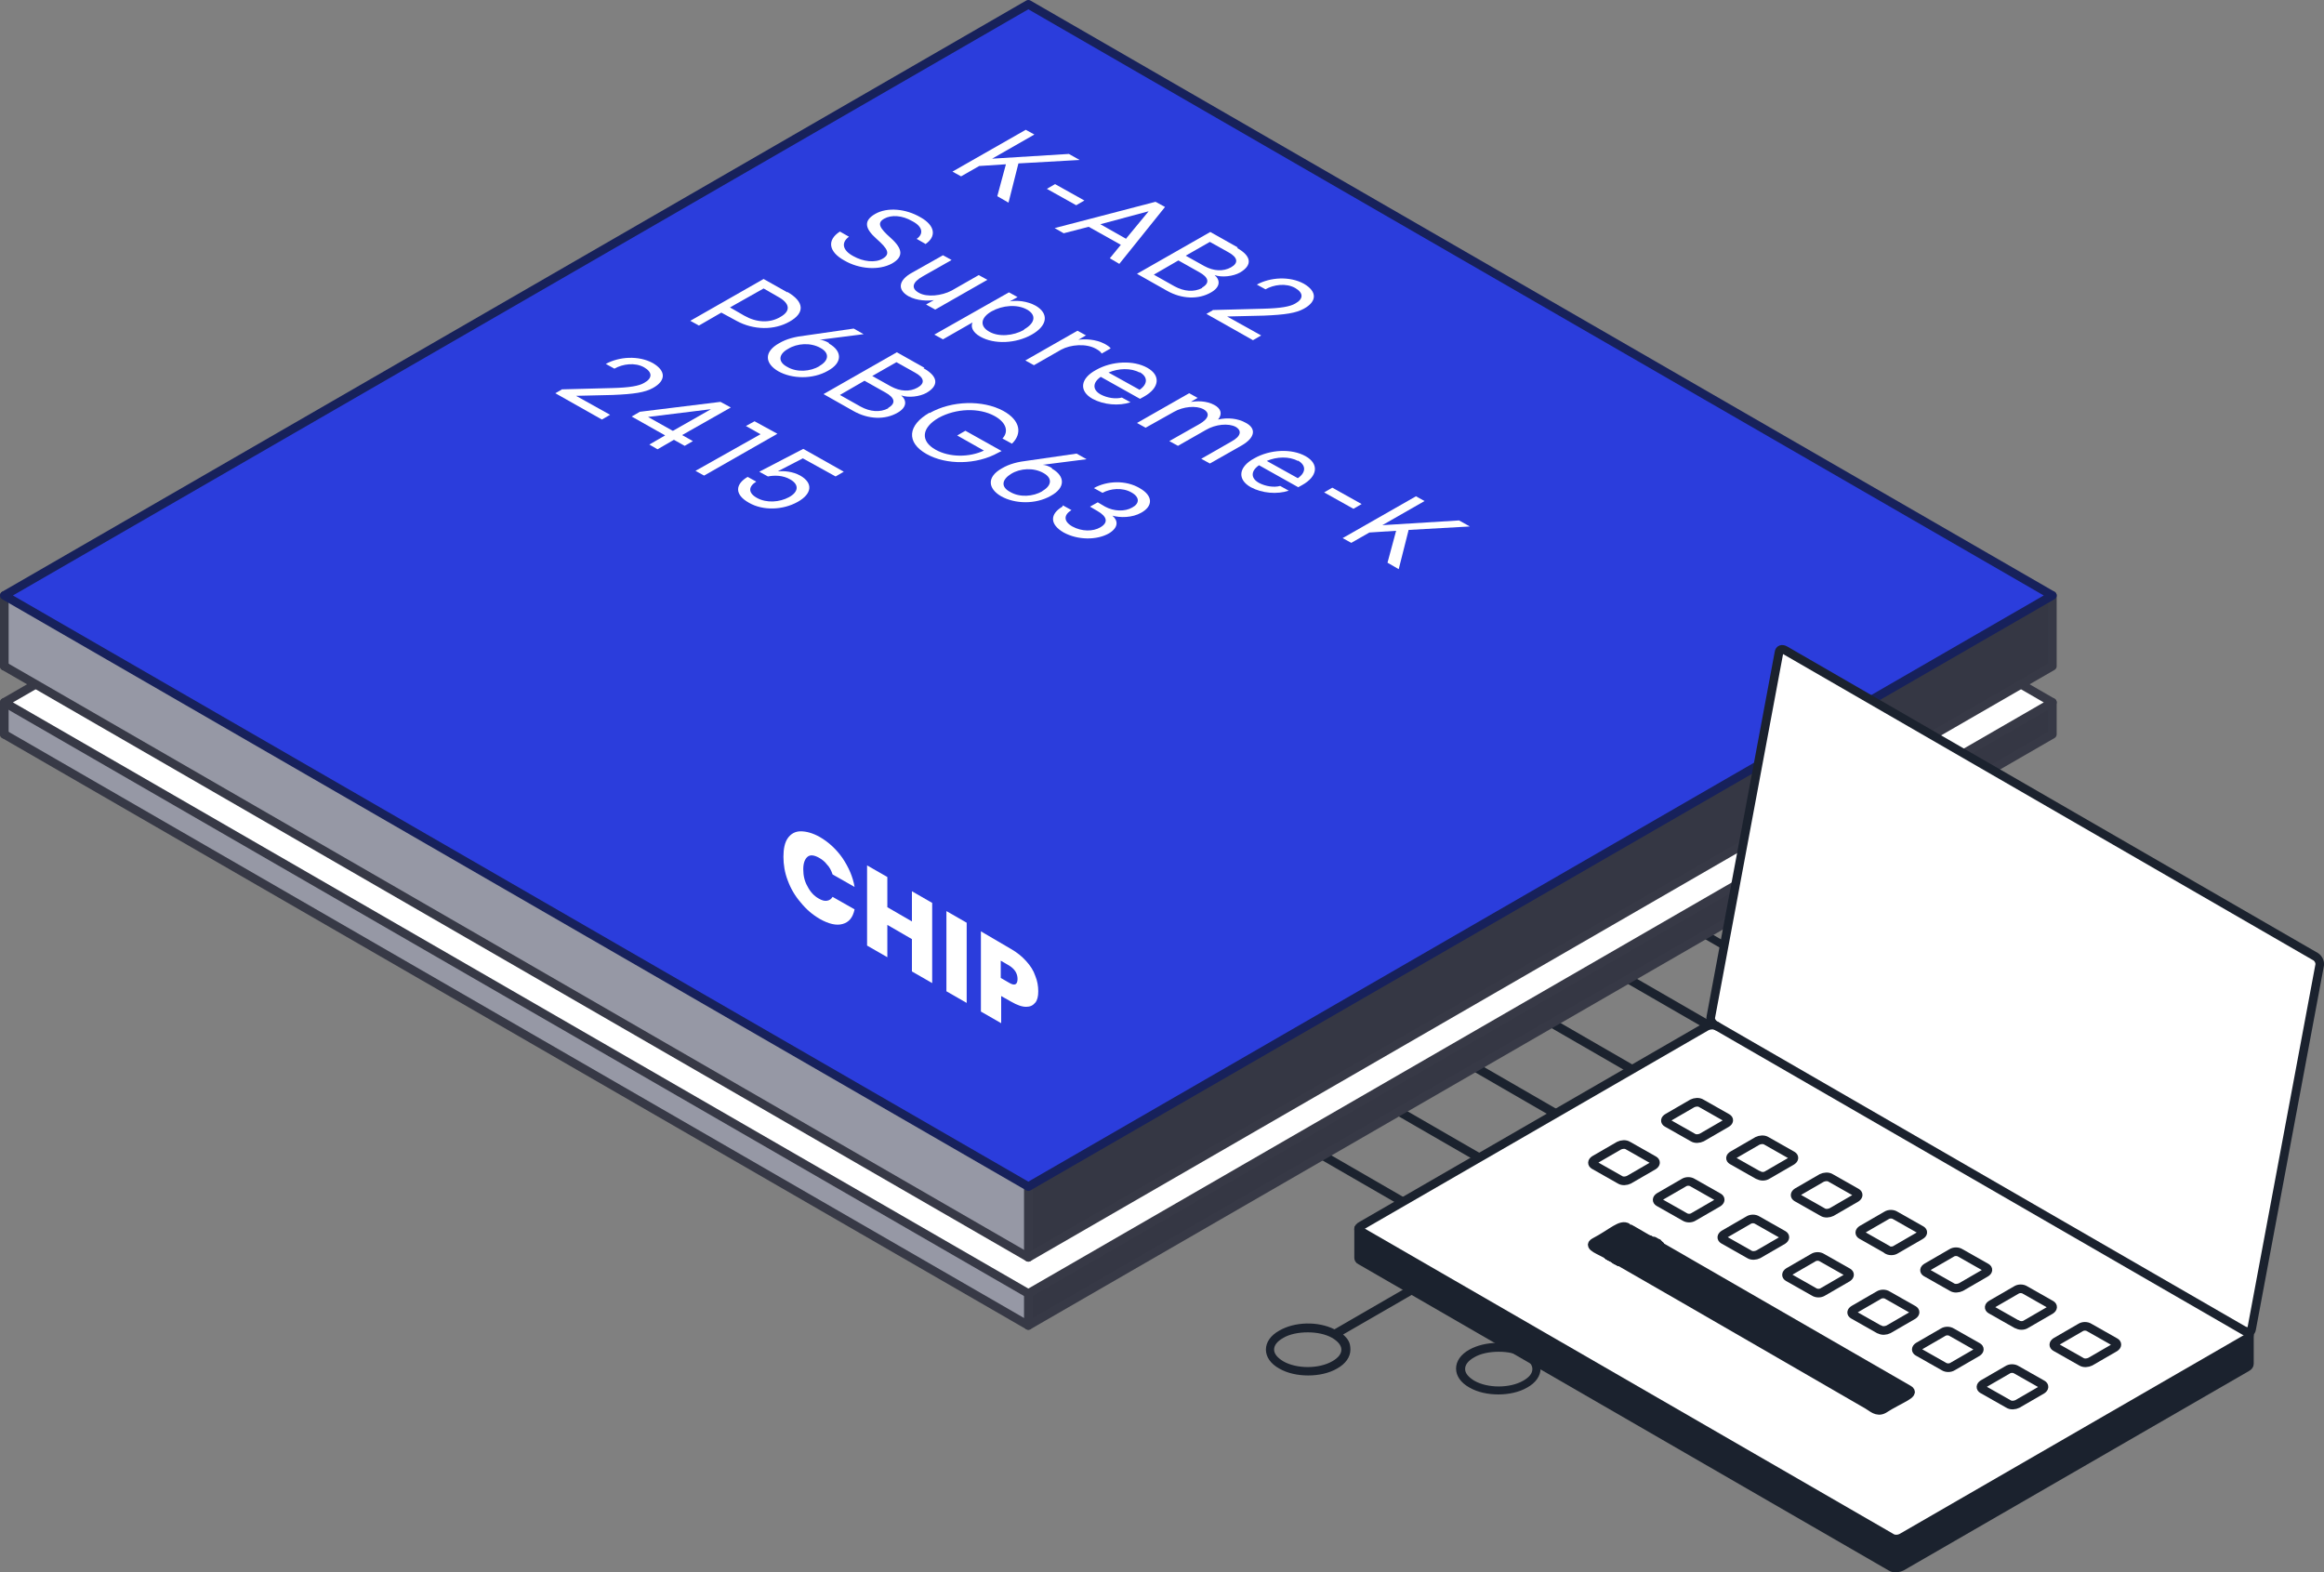 <?xml version="1.0" encoding="UTF-8"?>
<svg xmlns="http://www.w3.org/2000/svg" version="1.1" viewBox="0 0 539 364.6">
  <rect x="0" y="0" width="539" height="364.6" fill="#808080" stroke="none"/>
  <defs>
    <style>
      .cls-1 {
        fill: #1b222e;
      }

      .cls-1, .cls-2, .cls-3, .cls-4 {
        stroke-width: 0px;
      }

      .cls-2 {
        fill: #9698a5;
      }

      .cls-3 {
        fill: #353744;
      }

      .cls-5 {
        mix-blend-mode: overlay;
      }

      .cls-6 {
        fill: #2b3ddc;
        stroke: #17215b;
      }

      .cls-6, .cls-7, .cls-8, .cls-9 {
        stroke-linecap: round;
        stroke-linejoin: round;
        stroke-width: 2px;
      }

      .cls-7, .cls-8 {
        stroke: #373946;
      }

      .cls-7, .cls-4 {
        fill: #fff;
      }

      .cls-10 {
        isolation: isolate;
      }

      .cls-8, .cls-9 {
        fill: none;
      }

      .cls-9 {
        stroke: #1b222e;
      }
    </style>
  </defs>
  <g class="cls-10">
    <g id="Layer_1" data-name="Layer 1">
      <g>
        <path class="cls-1" d="M435,299.9l-180.5-104.2c-.5-.3-1.1-.1-1.4.4-.3.5-.1,1.1.4,1.4l179,103.4-27.4,15.8c-3.8-1.9-9.2-1.8-12.8.3-2,1.1-3.1,2.7-3.1,4.4s1.1,3.3,3.1,4.4c1.9,1.1,4.3,1.6,6.7,1.6s4.8-.5,6.7-1.6c2-1.1,3.1-2.7,3.1-4.4s-.6-2.5-1.7-3.5l28-16.2c.3-.2.5-.5.5-.9s-.2-.7-.5-.9ZM404.6,324c-3.1,1.8-8.3,1.8-11.4,0-1.3-.8-2.1-1.7-2.1-2.7s.7-1.9,2.1-2.7c1.5-.9,3.6-1.3,5.7-1.3s3.9.4,5.4,1.2c.1.2.3.2.5.3,1.2.7,1.8,1.6,1.8,2.6s-.7,1.9-2.1,2.7ZM388.2,293.4l-151.5-87.5c-.5-.3-1.1-.1-1.4.4-.3.5-.1,1.1.4,1.4l150,86.6-31.8,18.4c0,0-.1,0-.2.1-3.8-1.9-9.3-1.8-12.9.2-2,1.1-3.1,2.7-3.1,4.4s1.1,3.3,3.1,4.4c1.9,1.1,4.3,1.6,6.7,1.6s4.8-.5,6.7-1.6c2-1.1,3.1-2.7,3.1-4.4s-.6-2.5-1.7-3.5l32.6-18.8c.3-.2.5-.5.5-.9s-.2-.7-.5-.9ZM353.3,320.2c-3.1,1.8-8.3,1.8-11.4,0-1.3-.8-2.1-1.7-2.1-2.7s.7-1.9,2.1-2.7c1.5-.9,3.6-1.3,5.7-1.3s4.1.4,5.7,1.3c1.3.8,2.1,1.7,2.1,2.7s-.7,1.9-2.1,2.7ZM306.8,166.6l151.5,87.5c.2,0,.3.1.5.1s.3,0,.5-.1l33.3-19.2c0,0,.1,0,.2-.1,1.8.9,4,1.4,6.2,1.4s4.8-.5,6.7-1.6c2-1.1,3.1-2.7,3.1-4.4,0-1.7-1.1-3.3-3.1-4.4-3.7-2.2-9.6-2.2-13.4,0-2,1.1-3.1,2.7-3.1,4.4s.6,2.5,1.7,3.5l-32.1,18.6-151-87.2c-.5-.3-1.1-.1-1.4.4-.3.5-.1,1.1.4,1.4ZM493.3,227.4c3.1-1.8,8.3-1.8,11.4,0,1.3.8,2.1,1.7,2.1,2.7s-.7,1.9-2.1,2.7c-3.1,1.8-8.3,1.8-11.4,0-1.3-.8-2.1-1.7-2.1-2.7s.7-1.9,2.1-2.7ZM324.6,156.4l125.5,72.5c.2,0,.3.1.5.1s.3,0,.5-.1l34-19.6c1.8.9,3.9,1.4,6.1,1.4s4.8-.5,6.7-1.6c2-1.1,3.1-2.7,3.1-4.4s-1.1-3.3-3.1-4.4c-3.7-2.2-9.6-2.2-13.4,0-2,1.1-3.1,2.7-3.1,4.4s.6,2.5,1.7,3.5l-32.6,18.8-125-72.2c-.5-.3-1.1-.1-1.4.4-.3.5-.1,1.1.4,1.4ZM485.5,201.8c1.5-.9,3.6-1.3,5.7-1.3s4.1.4,5.7,1.3c1.3.8,2.1,1.7,2.1,2.7s-.7,1.9-2.1,2.7c-3.1,1.8-8.3,1.8-11.4,0-1.3-.8-2.1-1.7-2.1-2.7s.7-1.9,2.1-2.7ZM491.8,305.1c-3.6-2.1-9.1-2.1-12.8-.2,0,0,0,0-.1-.1l-206.6-119.3c-.5-.3-1.1-.1-1.4.4-.3.5-.1,1.1.4,1.4l205.9,118.9c-1.1,1-1.7,2.2-1.7,3.5s1.1,3.3,3.1,4.4c1.9,1.1,4.3,1.6,6.7,1.6s4.8-.5,6.7-1.6c2-1.1,3.1-2.7,3.1-4.4s-1.1-3.3-3.1-4.4ZM490.8,312.2c-3.1,1.8-8.3,1.8-11.4,0-1.3-.8-2.1-1.7-2.1-2.7s.7-1.9,2.1-2.7c1.5-.9,3.6-1.3,5.7-1.3s4.1.4,5.7,1.3c1.3.8,2.1,1.7,2.1,2.7s-.7,1.9-2.1,2.7ZM512.2,255.3c-3.7-2.2-9.6-2.2-13.4,0-2,1.1-3.1,2.7-3.1,4.4s.6,2.5,1.7,3.5l-27.5,15.9-180-103.9c-.5-.3-1.1-.1-1.4.4-.3.5-.1,1.1.4,1.4l180.5,104.2c.2,0,.3.1.5.1s.3,0,.5-.1l28.9-16.7c1.8.9,3.9,1.4,6.1,1.4s4.8-.5,6.7-1.6c2-1.1,3.1-2.7,3.1-4.4s-1.1-3.3-3.1-4.4ZM511.2,262.4c-3,1.7-8,1.8-11.1.1-.1-.1-.3-.2-.5-.3-1.2-.7-1.8-1.6-1.8-2.6s.7-1.9,2.1-2.7c1.5-.9,3.6-1.3,5.7-1.3s4.1.4,5.7,1.3c1.3.8,2.1,1.7,2.1,2.7s-.7,1.9-2.1,2.7ZM344.5,290.4c.3-.2.5-.5.5-.9s-.2-.7-.5-.9l-125.5-72.5c-.5-.3-1.1-.1-1.4.4-.3.5-.1,1.1.4,1.4l124,71.6-32.5,18.8c-3.8-1.9-9.2-1.8-12.8.3-2,1.1-3.1,2.7-3.1,4.4s1.1,3.3,3.1,4.4c1.9,1.1,4.3,1.6,6.7,1.6s4.8-.5,6.7-1.6c2-1.1,3.1-2.7,3.1-4.4s-.6-2.5-1.7-3.5l33.1-19.1ZM309,315.7c-3.1,1.8-8.3,1.8-11.4,0-1.3-.8-2.1-1.7-2.1-2.7s.7-1.9,2.1-2.7c1.5-.9,3.6-1.3,5.7-1.3s4.1.4,5.7,1.3c1.3.8,2.1,1.7,2.1,2.7s-.7,1.9-2.1,2.7Z"/>
        <g>
          <polygon class="cls-3" points="476 162.9 476 170.3 238.5 307.4 238.5 300 476 162.9"/>
          <polygon class="cls-2" points="238.5 300 238.5 307.4 1 170.3 1 162.9 238.5 300"/>
          <polyline class="cls-8" points="1 170.3 238.5 307.4 476 170.3 476 162.9"/>
          <line class="cls-8" x1="238.5" y1="300" x2="238.5" y2="307.4"/>
          <line class="cls-8" x1="1" y1="162.9" x2="1" y2="170.3"/>
          <polygon class="cls-7" points="1 162.9 238.5 25.8 476 162.9 238.5 300 1 162.9"/>
        </g>
        <g>
          <polygon class="cls-3" points="476 138.1 476 154.5 238.5 291.6 238.5 275.3 476 138.1"/>
          <polygon class="cls-2" points="238.5 275.3 238.5 291.6 1 154.5 1 138.1 238.5 275.3"/>
          <polyline class="cls-8" points="1 154.5 238.5 291.6 476 154.5 476 138.1"/>
          <line class="cls-8" x1="238.5" y1="275.2" x2="238.5" y2="291.6"/>
          <line class="cls-8" x1="1" y1="138.1" x2="1" y2="154.5"/>
          <polygon class="cls-6" points="1 138.1 238.5 1 476 138.1 238.5 275.2 1 138.1"/>
        </g>
        <g>
          <path class="cls-4" d="M182.7,194.4c.7-1,1.7-1.6,3-1.6,1.3,0,2.8.4,4.4,1.3,2.1,1.2,3.9,2.9,5.3,4.9,1.4,2.1,2.4,4.3,2.8,6.7l-5.1-2.9c-.3-.9-.7-1.7-1.3-2.3-.5-.7-1.2-1.2-1.9-1.6-1.1-.6-2-.7-2.6-.2-.6.5-1,1.4-1,2.9s.3,2.8,1,4c.6,1.2,1.5,2.2,2.6,2.8.7.4,1.3.6,1.9.5s1-.4,1.3-.9l5.1,2.9c-.4,1.9-1.3,3-2.8,3.4-1.4.4-3.2,0-5.3-1.2-1.7-1-3.1-2.2-4.4-3.8-1.3-1.5-2.3-3.2-3-5.1-.7-1.8-1-3.7-1-5.5s.3-3.3,1-4.3Z"/>
          <path class="cls-4" d="M216.2,209.4v18.6l-4.7-2.7v-7.5l-5.7-3.3v7.5l-4.7-2.7v-18.6l4.7,2.7v7l5.7,3.3v-7l4.7,2.7Z"/>
          <path class="cls-4" d="M224.2,214v18.6l-4.7-2.7v-18.6l4.7,2.7Z"/>
          <path class="cls-4" d="M240.1,232.5c-.5.7-1.2,1-2.1,1-1,0-2.1-.4-3.5-1.2l-2.3-1.3v6.3l-4.7-2.7v-18.6l7,4.1c1.4.8,2.5,1.7,3.5,2.8,1,1.1,1.7,2.2,2.1,3.4.5,1.2.7,2.4.7,3.6s-.2,2-.7,2.7ZM236,227.1c0-1.4-.7-2.4-2-3.2l-1.9-1.1v4l1.9,1.1c1.3.8,2,.5,2-.9Z"/>
        </g>
        <g>
          <g>
            <path class="cls-4" d="M537.1,221.9c.6.4,1,1.2.9,1.9l-15.8,84.5c-.1.6-.6.9-1.2.6,0,0-.1,0-.2,0l-123.1-71.1c-.6-.4-1.1-1.2-.9-1.9l15.8-84.5c.1-.7.7-.9,1.4-.5l123.1,71.1Z"/>
            <path class="cls-1" d="M521.7,309.6v6.6c0,.3-.2.6-.6.8l-80,46.2c-.7.4-1.8.5-2.5.1l-123.1-71.1c-.3-.2-.4-.4-.4-.6v-6.6c0,.2.1.5.4.6l123.1,71.1c.6.4,1.7.3,2.5,0l80-46.2c.4-.2.6-.5.6-.8Z"/>
            <path class="cls-4" d="M373,291.1s0,0,.1,0c0,0,0,0,0,0s0,0,0,0h0c0,0,.2,0,.2.1,0,0,.1,0,.2.1.1,0,.2.1.4.2t0,0h0c0,0,.1,0,.2.1h.2c0,.2.2.2.2.3h0s0,0,0,0h0c0,0,.1.1.2.2h.2c0,.1,0,.2.1.2h0s.1.1.1.1c0,0,0,0,0,0,0,0,0,0,0,0h0s0,0,0,0c0,0,0,0,0,0h0s0,0,0,0c11.9,6.8,57.7,33.3,57.8,33.4.7.3,1.9,1.7,3.5.8,3.7-2.4,7.5-3.5,5.8-4.5l-57.9-33.4s0,0,0,0c0,0,0,0-.1,0h-.2c0,0-.1-.2-.1-.2h0s0,0,0,0c0,0-.1,0-.2-.1h0s0,0,0,0c0,0-.2,0-.2-.1,0,0-.3-.2-.4-.2,0,0,0,0,0,0h0c0,0,0,0-.1-.1,0,0,0,0,0,0,0,0-.1,0-.2,0,0,0,0,0-.1,0-.4-.2-.6-.3-.5-.3,0,0-.1,0-.2,0h0c-1.7-1-4.8-2.8-4.9-2.8-1.6-1-3.5,1.2-7.7,3.4-1.8,1,1.5,1.9,3.3,3.1,0,0,0,0-.1,0ZM521.3,309c.3.2.4.4.4.6s-.2.6-.6.8l-80,46.2c-.7.4-1.8.5-2.5,0l-123.1-71.1c-.3-.2-.4-.4-.4-.6s.2-.6.6-.8l80-46.2c.7-.4,1.8-.5,2.5-.1l122.7,70.8c0,0,.1,0,.2,0l.3.2ZM490.5,312.5c.6-.4.7-.9.1-1.2l-6-3.4c-.5-.3-1.5-.3-2.1,0l-5.7,3.3c-.6.3-.7.9-.1,1.2l6,3.4c.5.3,1.5.3,2.1,0l5.7-3.3ZM475.5,303.8c.6-.4.7-.9.1-1.2l-6-3.4c-.5-.3-1.5-.3-2.1,0l-5.7,3.3c-.6.4-.7.9-.2,1.2l6,3.4c.5.3,1.5.3,2.1,0l5.7-3.3ZM473.5,322.2c.6-.4.7-.9.1-1.2l-6-3.4c-.5-.3-1.4-.3-2.1,0l-5.7,3.3c-.6.4-.7.9-.1,1.2l6,3.4c.5.3,1.5.3,2.1,0l5.7-3.3ZM460.4,295.1c.6-.4.7-.9.2-1.2l-6-3.4c-.5-.3-1.5-.3-2.1,0l-5.7,3.3c-.6.3-.7.9-.2,1.2l6,3.4c.5.3,1.5.3,2.1,0l5.7-3.3ZM458.5,313.6c.6-.4.7-.9.1-1.2l-6-3.4c-.5-.3-1.5-.3-2.1,0l-5.7,3.3c-.6.3-.7.9-.1,1.2l6,3.4c.5.3,1.4.3,2.1,0l5.7-3.3ZM445.4,286.4c.6-.4.7-.9.2-1.2l-6-3.4c-.5-.3-1.4-.3-2.1,0l-5.7,3.3c-.6.4-.7.9-.1,1.2l6,3.4c.5.3,1.5.3,2.1,0l5.7-3.3ZM443.5,304.9c.6-.4.7-.9.1-1.2l-6-3.4c-.5-.3-1.5-.3-2.1,0l-5.7,3.3c-.6.4-.7.9-.2,1.2l6,3.4c.5.3,1.4.3,2.1,0l5.7-3.3ZM430.4,277.8c.6-.4.7-.9.1-1.2l-6-3.4c-.5-.3-1.5-.3-2.1,0l-5.7,3.3c-.6.3-.7.9-.1,1.2l6,3.4c.5.3,1.5.3,2.1,0l5.7-3.3ZM428.5,296.2c.6-.4.7-.9.1-1.2l-6-3.4c-.5-.3-1.5-.3-2.1,0l-5.7,3.3c-.6.3-.7.9-.1,1.2l6,3.4c.5.3,1.5.3,2.1,0l5.7-3.3ZM415.4,269.1c.6-.4.7-.9.1-1.2l-6-3.4c-.5-.3-1.5-.3-2.1,0l-5.7,3.3c-.6.4-.7.9-.2,1.2l6,3.4c.5.3,1.5.3,2.1,0l5.7-3.3ZM413.5,287.6c.6-.4.7-.9.1-1.2l-6-3.4c-.5-.3-1.4-.3-2.1,0l-5.7,3.3c-.6.3-.7.9-.1,1.2l6,3.4c.5.3,1.5.3,2.1,0l5.7-3.3ZM400.4,260.4c.6-.4.7-.9.2-1.2l-6-3.4c-.5-.3-1.5-.3-2.1,0l-5.7,3.3c-.6.3-.7.9-.2,1.2l6,3.4c.5.3,1.5.3,2.1,0l5.7-3.3ZM398.4,278.9c.6-.4.7-.9.1-1.2l-6-3.4c-.5-.3-1.4-.3-2.1,0l-5.7,3.3c-.6.3-.7.9-.1,1.2l6,3.4c.5.3,1.5.3,2.1,0l5.7-3.3ZM383.4,270.2c.6-.3.7-.9.1-1.2l-6-3.4c-.5-.3-1.5-.3-2.1,0l-5.7,3.3c-.6.3-.7.9-.1,1.2l6,3.4c.5.3,1.4.3,2.1,0l5.7-3.3Z"/>
            <path class="cls-4" d="M490.6,311.3c.5.3.5.8-.1,1.2l-5.7,3.3c-.6.3-1.5.4-2.1,0l-6-3.4c-.5-.3-.5-.8.1-1.2l5.7-3.3c.6-.4,1.5-.4,2.1,0l6,3.4Z"/>
            <path class="cls-4" d="M475.6,302.6c.5.3.5.8-.1,1.2l-5.7,3.3c-.6.4-1.5.4-2.1,0l-6-3.4c-.5-.3-.5-.8.2-1.2l5.7-3.3c.6-.4,1.5-.4,2.1,0l6,3.4Z"/>
            <path class="cls-4" d="M473.7,321c.5.3.5.8-.1,1.2l-5.7,3.3c-.6.3-1.5.4-2.1,0l-6-3.4c-.5-.3-.5-.8.1-1.2l5.7-3.3c.6-.4,1.5-.4,2.1,0l6,3.4Z"/>
            <path class="cls-4" d="M460.6,293.9c.5.3.5.8-.2,1.2l-5.7,3.3c-.6.3-1.5.4-2.1,0l-6-3.4c-.5-.3-.5-.8.2-1.2l5.7-3.3c.6-.4,1.5-.4,2.1,0l6,3.4Z"/>
            <path class="cls-4" d="M458.7,312.4c.5.3.5.8-.1,1.2l-5.7,3.3c-.6.4-1.5.4-2.1,0l-6-3.4c-.5-.3-.5-.8.1-1.2l5.7-3.3c.6-.4,1.5-.4,2.1,0l6,3.4Z"/>
            <path class="cls-4" d="M445.6,285.2c.5.3.5.8-.2,1.2l-5.7,3.3c-.6.4-1.5.4-2.1,0l-6-3.4c-.5-.3-.5-.8.1-1.2l5.7-3.3c.6-.4,1.5-.4,2.1,0l6,3.4Z"/>
            <path class="cls-4" d="M443.6,303.7c.5.3.5.8-.1,1.2l-5.7,3.3c-.6.3-1.5.4-2.1,0l-6-3.4c-.5-.3-.5-.8.2-1.2l5.7-3.3c.6-.4,1.5-.4,2.1,0l6,3.4Z"/>
            <path class="cls-1" d="M442.8,322.4c1.6.9-2.1,2-5.8,4.5-1.6.9-2.8-.5-3.5-.8-.1,0-46-26.5-57.8-33.4,0,0,0,0,0,0h0s0,0,0,0c0,0,0,0,0,0s0,0,0,0c0,0-.1,0-.2-.1h0c-.1,0-.2-.1-.3-.2,0,0-.1,0-.2-.1h0s0,0,0,0h0c-.2-.1-.3-.2-.4-.3,0,0-.1,0-.2,0h0s0,0,0,0c-.1,0-.3-.2-.4-.2h-.2c0-.1-.2-.2-.2-.2h0s0,0,0,0,0,0,0,0c-1.8-1.3-5.1-2.1-3.3-3.1,4.2-2.1,6.1-4.3,7.7-3.4,0,0,3.1,1.8,4.9,2.8h0s0,0,.1,0c0,0,0,0,0,0-.1,0,0,0,.5.3,0,0,0,0,.1,0,0,0,.1,0,.2,0,0,0,0,0,0,0,0,0,0,0,.1,0h0s0,0,0,0c.1,0,.3.2.4.2,0,0,.3.2.3.2h0c0,0,.2.1.2.1h0s0,0,0,0h.1c0,0,0,0,0,.1,0,0,0,0,.1,0,0,0,0,0,.1,0l57.9,33.4Z"/>
            <path class="cls-4" d="M430.6,276.6c.5.3.5.8-.1,1.2l-5.7,3.3c-.6.3-1.5.4-2.1,0l-6-3.4c-.5-.3-.5-.8.1-1.2l5.7-3.3c.6-.3,1.5-.4,2.1,0l6,3.4Z"/>
            <path class="cls-4" d="M428.6,295c.5.3.5.8-.1,1.2l-5.7,3.3c-.6.4-1.5.4-2.1,0l-6-3.4c-.5-.3-.5-.8.1-1.2l5.7-3.3c.6-.4,1.5-.4,2.1,0l6,3.4Z"/>
            <path class="cls-4" d="M415.5,267.9c.5.3.5.8-.1,1.2l-5.7,3.3c-.6.4-1.5.4-2.1,0l-6-3.4c-.5-.3-.5-.8.2-1.2l5.7-3.3c.6-.3,1.5-.4,2.1,0l6,3.4Z"/>
            <path class="cls-4" d="M413.6,286.4c.5.3.5.8-.1,1.2l-5.7,3.3c-.6.3-1.5.4-2.1,0l-6-3.4c-.5-.3-.5-.8.1-1.2l5.7-3.3c.6-.4,1.5-.4,2.1,0l6,3.4Z"/>
            <path class="cls-4" d="M400.5,259.2c.5.3.5.8-.2,1.2l-5.7,3.3c-.6.3-1.5.4-2.1,0l-6-3.4c-.5-.3-.5-.8.2-1.2l5.7-3.3c.6-.3,1.5-.4,2.1,0l6,3.4Z"/>
            <path class="cls-4" d="M398.6,277.7c.5.3.5.8-.1,1.2l-5.7,3.3c-.6.4-1.5.4-2.1,0l-6-3.4c-.5-.3-.5-.8.1-1.2l5.7-3.3c.6-.4,1.5-.4,2.1,0l6,3.4Z"/>
            <path class="cls-4" d="M385,288.9s0,0,0,0c0,0,0,0-.1,0h0Z"/>
            <path class="cls-4" d="M385,288.9h0s0,0,0,0c0,0,0,0,.1,0Z"/>
            <path class="cls-4" d="M384.9,288.9h0s0,0-.1,0h0Z"/>
            <path class="cls-4" d="M384.8,288.8s0,0,0,0h0Z"/>
            <path class="cls-4" d="M383.6,269c.5.3.5.8-.1,1.2l-5.7,3.3c-.6.3-1.5.4-2.1,0l-6-3.4c-.5-.3-.5-.8.1-1.2l5.7-3.3c.6-.3,1.5-.4,2.1,0l6,3.4Z"/>
            <path class="cls-4" d="M382.4,287.5s.1,0,.2,0c0,0,0,0,0,0-.2-.1-.1,0-.1,0Z"/>
            <path class="cls-4" d="M375.5,292.6s0,0,0,0c0,0,0,0,0,0h0Z"/>
            <path class="cls-4" d="M375.3,292.4c0,0,.1,0,.2.1,0,0,0,0,0,0h-.1Z"/>
            <path class="cls-4" d="M375.2,292.4s0,0-.1,0h-.2c0,0,.2,0,.3,0Z"/>
            <path class="cls-4" d="M374.6,292.1c0,0-.2,0-.2-.1h-.2c.1,0,.3,0,.4.1Z"/>
            <path class="cls-4" d="M374,291.7c-.1,0-.2-.1-.4-.2h0c.1,0,.2.1.4.2Z"/>
            <path class="cls-4" d="M373.6,291.5h0c0,0-.1,0-.2,0h.2Z"/>
            <path class="cls-4" d="M373.4,291.4c0,0-.2,0-.2-.1,0,0,.1,0,.2.1Z"/>
            <path class="cls-4" d="M373.1,291.2s0,0-.1,0c0,0,0,0,.1,0Z"/>
          </g>
          <g>
            <path class="cls-9" d="M521,308.8l.3.2c.3.2.4.4.4.6s-.2.6-.6.8l-80,46.2c-.7.4-1.8.5-2.5,0l-123.1-71.1c-.3-.2-.4-.4-.4-.6"/>
            <path class="cls-9" d="M315.1,285.1c0-.3.2-.6.6-.8l80-46.2c.7-.4,1.8-.5,2.5-.1"/>
            <path class="cls-9" d="M521,308.8s-.1,0-.2,0l-123.1-71.1c-.6-.4-1.1-1.2-.9-1.9l15.8-84.5c.1-.7.7-.9,1.4-.5l123.1,71.1c.6.4,1,1.2.9,1.9l-15.8,84.5c-.1.6-.6.9-1.2.6Z"/>
            <path class="cls-9" d="M384.8,288.8s0,0,.1,0c0,0,0,0,.1,0"/>
            <path class="cls-9" d="M382.6,287.6s0,0,0,0c-.2-.1-.1,0-.1,0"/>
            <line class="cls-9" x1="384.8" y1="288.8" x2="384.7" y2="288.8"/>
            <polyline class="cls-9" points="385 288.9 384.9 288.9 384.9 288.9"/>
            <path class="cls-9" d="M384.9,288.9s0,0,.1,0c0,0,0,0,0,0"/>
            <line class="cls-9" x1="384.9" y1="288.9" x2="384.8" y2="288.8"/>
            <path class="cls-9" d="M382.4,287.5s.1,0,.2,0c-.1,0,0,0,.5.3,0,0,0,0,.1,0,0,0,.1,0,.2,0,0,0,0,0,0,0,0,0,0,0,.1,0h0s0,0,0,0c.1,0,.3.2.4.2,0,0,.3.2.3.2h0c0,0,.2.1.2.1h0s0,0,0,0h.1c0,0,0,0,0,.1"/>
            <path class="cls-9" d="M382.4,287.5h0c-1.7-1-4.8-2.8-4.9-2.8-1.6-1-3.5,1.2-7.7,3.4-1.8,1,1.5,1.9,3.3,3.1"/>
            <path class="cls-9" d="M372.9,291.1s0,0,0,0h0s0,0,.1,0"/>
            <path class="cls-9" d="M373.1,291.2s0,0-.1,0"/>
            <path class="cls-9" d="M373.4,291.4c0,0-.2,0-.2-.1"/>
            <path class="cls-9" d="M374,291.7c-.1,0-.3-.2-.4-.2"/>
            <path class="cls-9" d="M374.6,292.1c-.2,0-.3-.2-.4-.3"/>
            <path class="cls-9" d="M375.2,292.4c-.1,0-.2-.1-.3-.2"/>
            <path class="cls-9" d="M375.5,292.6c0,0-.1,0-.2-.1"/>
            <path class="cls-9" d="M375.6,292.6s0,0,0,0h0Z"/>
            <polyline class="cls-9" points="373.4 291.4 373.6 291.5 373.6 291.5"/>
            <path class="cls-9" d="M373.1,291.2s0,0,0,0,0,0,0,0h0"/>
            <path class="cls-9" d="M373.2,291.2c0,0,.2,0,.2.1"/>
            <path class="cls-9" d="M373.6,291.5c0,0-.1,0-.2-.1"/>
            <path class="cls-9" d="M373.6,291.5c.1,0,.2.1.4.2"/>
            <path class="cls-9" d="M374,291.7s0,0,0,0h0c0,0,.1,0,.2.1"/>
            <path class="cls-9" d="M374.2,291.8h.2c0,.2.2.2.2.3"/>
            <path class="cls-9" d="M374.6,292.1h0s0,0,0,0h0c0,0,.1.1.2.2"/>
            <path class="cls-9" d="M374.9,292.2h.2c0,.1,0,.2.1.2"/>
            <line class="cls-9" x1="375.2" y1="292.4" x2="375.3" y2="292.4"/>
            <path class="cls-9" d="M375.3,292.4h.1c0,0,0,.1,0,.1"/>
            <path class="cls-9" d="M375.5,292.6s0,0,0,0h0Z"/>
            <path class="cls-9" d="M375.5,292.6h0s0,0,0,0h0Z"/>
            <path class="cls-9" d="M375.6,292.6s0,0,0,0h0s0,0,0,0c11.9,6.8,57.7,33.3,57.8,33.4.7.3,1.9,1.7,3.5.8,3.7-2.4,7.5-3.5,5.8-4.5l-57.9-33.4"/>
            <path class="cls-9" d="M375.7,273.6l-6-3.4c-.5-.3-.5-.8.1-1.2l5.7-3.3c.6-.3,1.5-.4,2.1,0l6,3.4c.5.3.5.8-.1,1.2l-5.7,3.3c-.6.3-1.5.4-2.1,0Z"/>
            <path class="cls-9" d="M390.7,282.2l-6-3.4c-.5-.3-.5-.8.1-1.2l5.7-3.3c.6-.4,1.5-.4,2.1,0l6,3.4c.5.3.5.8-.1,1.2l-5.7,3.3c-.6.4-1.5.4-2.1,0Z"/>
            <path class="cls-9" d="M405.7,290.9l-6-3.4c-.5-.3-.5-.8.1-1.2l5.7-3.3c.6-.4,1.5-.4,2.1,0l6,3.4c.5.3.5.8-.1,1.2l-5.7,3.3c-.6.3-1.5.4-2.1,0Z"/>
            <path class="cls-9" d="M420.7,299.6l-6-3.4c-.5-.3-.5-.8.1-1.2l5.7-3.3c.6-.4,1.5-.4,2.1,0l6,3.4c.5.3.5.8-.1,1.2l-5.7,3.3c-.6.4-1.5.4-2.1,0Z"/>
            <path class="cls-9" d="M435.8,308.3l-6-3.4c-.5-.3-.5-.8.2-1.2l5.7-3.3c.6-.4,1.5-.4,2.1,0l6,3.4c.5.3.5.8-.1,1.2l-5.7,3.3c-.6.3-1.5.4-2.1,0Z"/>
            <path class="cls-9" d="M450.8,316.9l-6-3.4c-.5-.3-.5-.8.1-1.2l5.7-3.3c.6-.4,1.5-.4,2.1,0l6,3.4c.5.3.5.8-.1,1.2l-5.7,3.3c-.6.4-1.5.4-2.1,0Z"/>
            <path class="cls-9" d="M465.8,325.6l-6-3.4c-.5-.3-.5-.8.1-1.2l5.7-3.3c.6-.4,1.5-.4,2.1,0l6,3.4c.5.3.5.8-.1,1.2l-5.7,3.3c-.6.3-1.5.4-2.1,0Z"/>
            <path class="cls-9" d="M392.6,263.8l-6-3.4c-.5-.3-.5-.8.2-1.2l5.7-3.3c.6-.3,1.5-.4,2.1,0l6,3.4c.5.3.5.8-.2,1.2l-5.7,3.3c-.6.3-1.5.4-2.1,0Z"/>
            <path class="cls-9" d="M407.7,272.5l-6-3.4c-.5-.3-.5-.8.2-1.2l5.7-3.3c.6-.3,1.5-.4,2.1,0l6,3.4c.5.3.5.8-.1,1.2l-5.7,3.3c-.6.4-1.5.4-2.1,0Z"/>
            <path class="cls-9" d="M422.7,281.1l-6-3.4c-.5-.3-.5-.8.1-1.2l5.7-3.3c.6-.3,1.5-.4,2.1,0l6,3.4c.5.3.5.8-.1,1.2l-5.7,3.3c-.6.3-1.5.4-2.1,0Z"/>
            <path class="cls-9" d="M437.7,289.8l-6-3.4c-.5-.3-.5-.8.1-1.2l5.7-3.3c.6-.4,1.5-.4,2.1,0l6,3.4c.5.3.5.8-.2,1.2l-5.7,3.3c-.6.4-1.5.4-2.1,0Z"/>
            <path class="cls-9" d="M452.7,298.5l-6-3.4c-.5-.3-.5-.8.2-1.2l5.7-3.3c.6-.4,1.5-.4,2.1,0l6,3.4c.5.3.5.8-.2,1.2l-5.7,3.3c-.6.3-1.5.4-2.1,0Z"/>
            <path class="cls-9" d="M467.7,307.1l-6-3.4c-.5-.3-.5-.8.2-1.2l5.7-3.3c.6-.4,1.5-.4,2.1,0l6,3.4c.5.3.5.8-.1,1.2l-5.7,3.3c-.6.4-1.5.4-2.1,0Z"/>
            <path class="cls-9" d="M482.7,315.8l-6-3.4c-.5-.3-.5-.8.1-1.2l5.7-3.3c.6-.4,1.5-.4,2.1,0l6,3.4c.5.3.5.8-.1,1.2l-5.7,3.3c-.6.3-1.5.4-2.1,0Z"/>
            <path class="cls-9" d="M315.1,285.1v6.6c0,.2.1.5.4.6l123.1,71.1c.6.4,1.7.3,2.5-.1l80-46.2c.4-.2.6-.5.6-.8v-6.6"/>
          </g>
        </g>
      </g>
      <g class="cls-5">
        <path class="cls-4" d="M233.3,38.1l-6.2.4-4.2,2.4-2-1.1,17-9.7,2,1.1-9.8,5.6,17.8-1.1,2.5,1.4-14.2.8-2.3,9.1-2.6-1.5,2-7.4Z"/>
        <path class="cls-4" d="M249.6,47.6l-6.8-3.8,1.9-1.1,6.8,3.8-1.9,1.1Z"/>
        <path class="cls-4" d="M260,56.8l-7.5-4.2-5.8,1.5-2.1-1.2,23.4-6.1,2.2,1.2-10.6,13.2-2.2-1.3,2.7-3.3ZM261.2,55.3l5.2-6.3-11.2,3,6,3.4Z"/>
        <path class="cls-4" d="M286.9,57.5c3.4,1.9,3.6,4,.7,5.7-1.6.9-4.2,1.2-5.9.6,1.4,1.2,1.3,2.8-.8,4-2.9,1.7-6.8,1.6-10.3-.4l-6.9-3.9,17-9.7,6.4,3.6ZM278.8,66.7c1.9-1.1,1.5-2.4-.7-3.6l-4.8-2.7-5.7,3.3,4.8,2.7c2.2,1.2,4.5,1.4,6.4.4ZM285.5,62c1.8-1,1.6-2.3-.6-3.5l-4.3-2.4-5.6,3.2,4.3,2.4c2.2,1.2,4.4,1.3,6.2.3Z"/>
        <path class="cls-4" d="M281.3,71.9l11.6-.3c4.2-.1,6.3-.5,7.5-1.2,2-1.1,1.9-2.5,0-3.6-2.1-1.2-5-.8-6.9.3l-2-1.1c3.1-1.7,7.6-2,10.9-.2,3.1,1.8,3.1,4.1,0,5.8-1.8,1-4.3,1.4-9.3,1.6l-8.5.2,7.9,4.4-1.9,1.1-10.8-6.1,1.4-.8Z"/>
        <path class="cls-4" d="M214.7,56.6l-2.1-1.2c1.6-1.1,1.5-2.8-1-4.1-2.4-1.4-4.9-1.5-6.5-.6-1.8,1-1.1,2.2,1.5,4.5,2.9,2.6,2.9,4.4.3,5.9-3.1,1.7-7.7,1.3-11.1-.7-3.6-2-4.1-4.7-1-6.7l2.1,1.2c-1.8,1.3-1.6,3.1,1,4.5,2.3,1.3,5.1,1.6,6.8.6,1.9-1.1,1.2-2.3-1.4-4.6-2.7-2.4-3.1-4.2-.3-5.8,2.8-1.6,7.1-1.2,10.5.8,3.4,1.9,3.8,4.5,1,6.3Z"/>
        <path class="cls-4" d="M214.8,70.6l1.8-1c-1.4.2-3.9.2-5.9-.9-2.6-1.5-2.4-3.7.9-5.5l7.1-4,2,1.1-6.7,3.8c-2.5,1.4-2.7,2.8-.9,3.8,1.9,1.1,5.3.7,7.6-.5l6.3-3.6,2,1.1-12.1,6.9-2-1.1Z"/>
        <path class="cls-4" d="M225.7,74.7l-7,4-2-1.1,17.3-9.8,2,1.1-1.8,1c1.6-.3,4-.1,6,1,3.1,1.8,2.8,4.6-.9,6.7s-8.7,2.3-11.9.5c-2-1.1-2.3-2.5-1.8-3.4ZM237.5,76.4c2.5-1.4,3-3.3.7-4.6-2.3-1.3-5.7-1-8.2.4s-2.9,3.4-.6,4.7c2.2,1.3,5.6,1,8.1-.4Z"/>
        <path class="cls-4" d="M252,77.7l-1.9,1.1c1.4-.2,4-.2,6.2,1,.7.4,1.1.7,1.3,1l-2.1,1.2c-.2-.4-.6-.7-1.3-1.1-2.3-1.3-5.9-1-8.1.2l-6.3,3.6-2-1.1,12.1-6.9,2,1.1Z"/>
        <path class="cls-4" d="M254.2,85.8c3.7-2.1,8.7-2.3,11.9-.5,3.2,1.8,2.8,4.7-.8,6.7-.3.2-.6.3-.9.5l-9.1-5.1c-1.9,1.3-2,3,0,4.1,1.5.8,3.5,1.1,4.9.7l2,1.1c-2.7.9-6.2.6-8.8-.8-3.2-1.8-2.9-4.7.8-6.7ZM264.3,86.4c-2-1.1-4.9-1-7.2,0l7.2,4c1.9-1.3,2-3,0-4.1Z"/>
        <path class="cls-4" d="M277.9,92.2l-1.7,1c1.4-.2,3.5-.3,5.4.7,1.7.9,1.9,2.2.9,3.4,2.2-.5,4.6-.3,6.5.8,2.4,1.3,2.1,3.4-1,5.2l-7.4,4.2-2-1.1,7-4c2.2-1.2,2.5-2.5,1-3.4-1.7-.9-4.7-.6-6.9.7l-6.5,3.7-2-1.1,6.9-3.9c2.3-1.3,2.6-2.6,1-3.5-1.7-.9-4.7-.6-6.8.6l-6.6,3.7-2-1.1,12.1-6.9,2,1.1Z"/>
        <path class="cls-4" d="M290.9,106.3c3.7-2.1,8.7-2.3,11.9-.5,3.2,1.8,2.8,4.7-.8,6.7-.3.2-.6.3-.9.5l-9.1-5.1c-1.9,1.3-2,3,0,4.1,1.5.8,3.5,1.1,4.9.7l2,1.1c-2.7.9-6.2.6-8.8-.8-3.2-1.8-2.9-4.7.8-6.7ZM301,106.9c-2-1.1-4.9-1-7.2,0l7.2,4c1.9-1.3,2-3,0-4.1Z"/>
        <path class="cls-4" d="M313.9,118l-6.8-3.8,1.9-1.1,6.8,3.8-1.9,1.1Z"/>
        <path class="cls-4" d="M323.8,123.1l-6.2.4-4.2,2.4-2-1.1,17-9.7,2,1.1-9.8,5.6,17.8-1.1,2.5,1.4-14.2.8-2.3,9.1-2.6-1.5,2-7.4Z"/>
        <path class="cls-4" d="M182.6,67.7c4,2.3,4.1,4.9.5,6.9-3.5,2-8.3,2-12.3-.2l-3.5-1.9-5.2,3-2-1.1,17-9.7,5.5,3.1ZM181,73.5c2.5-1.4,2.2-3.2-.6-4.7l-3.3-1.9-7.8,4.4,3.3,1.9c2.8,1.6,5.9,1.8,8.4.3Z"/>
        <path class="cls-4" d="M192.3,79.7c3,1.7,3.2,4.4-.3,6.3-3.5,2-8.3,1.9-11.5.1-3.1-1.8-3.4-4.5.2-6.5,1.7-1,3.6-1.5,6.2-1.8l11.1-1.6,2.3,1.3-10.2,1.3c.6,0,1.4.3,2.1.7ZM190,84.9c2.2-1.2,2.5-3,.3-4.2-2.3-1.3-5.4-1.1-7.5.2-2.2,1.2-2.5,3-.2,4.2,2.2,1.3,5.3,1.1,7.5-.2Z"/>
        <path class="cls-4" d="M214.2,85.4c3.4,1.9,3.6,4,.7,5.7-1.6.9-4.2,1.2-5.9.6,1.4,1.2,1.3,2.8-.8,4-2.9,1.7-6.8,1.6-10.3-.4l-6.9-3.9,17-9.7,6.4,3.6ZM206,94.6c1.9-1.1,1.5-2.4-.7-3.6l-4.8-2.7-5.7,3.3,4.8,2.7c2.2,1.2,4.5,1.4,6.4.4ZM212.8,89.9c1.8-1,1.6-2.3-.6-3.5l-4.3-2.4-5.6,3.2,4.3,2.4c2.2,1.2,4.4,1.3,6.2.3Z"/>
        <path class="cls-4" d="M215.6,95.8c5.1-2.9,12.3-3.1,17.1-.5,4,2.2,4.4,5.3,2,7.6l-2.2-1.2c1.5-1.6.9-3.7-1.8-5.2-3.6-2-9-1.8-13,.4-4,2.3-4.3,5.4-.7,7.4,3.2,1.8,7.8,1.8,11.2.2l-6.2-3.5,1.9-1.1,8.4,4.7-.8.4c-5,2.8-12,2.9-16.6.3-4.8-2.7-4.4-6.7.7-9.6Z"/>
        <path class="cls-4" d="M244,108.7c3,1.7,3.2,4.4-.3,6.3-3.5,2-8.3,1.9-11.5.1-3.1-1.8-3.4-4.5.2-6.5,1.7-1,3.6-1.5,6.2-1.8l11.1-1.6,2.3,1.3-10.2,1.3c.6,0,1.4.3,2.1.7ZM241.7,113.9c2.2-1.2,2.5-3,.3-4.2-2.3-1.3-5.4-1.1-7.5.2s-2.5,3-.2,4.2c2.2,1.3,5.3,1.1,7.5-.2Z"/>
        <path class="cls-4" d="M246.5,117.2l2,1.1c-1.8,1.1-1.9,2.6.2,3.8,2.2,1.2,4.8,1.2,6.5.2,1.9-1.1,1.6-2.5-.7-3.8l-1.7-1,1.8-1,1.7,1c2,1.1,4.6,1.2,6.3.2,1.7-.9,1.8-2.4-.2-3.5-2.1-1.2-4.9-.9-6.7.1l-2-1.1c3-1.7,7.4-1.9,10.6,0,3.2,1.8,3.1,4.2.4,5.7-2.1,1.2-4.9,1.2-6.7.7,1.3,1.1,1.5,2.7-.8,4.1-2.8,1.6-7.2,1.6-10.5-.2-3.3-1.9-3.2-4.3-.3-6Z"/>
        <path class="cls-4" d="M130.3,90.3l11.6-.3c4.2-.1,6.3-.5,7.5-1.2,2-1.1,1.9-2.5,0-3.6-2.1-1.2-5-.8-6.9.3l-2-1.1c3.1-1.7,7.6-2,10.9-.2,3.1,1.8,3.1,4.1,0,5.8-1.8,1-4.3,1.4-9.3,1.6l-8.5.2,7.9,4.4-1.9,1.1-10.8-6.1,1.4-.8Z"/>
        <path class="cls-4" d="M154.3,101l-7.8-4.4,1.9-1.1,18.7-2.3,2.4,1.3-11.3,6.4,2.5,1.4-1.9,1.1-2.5-1.4-3.8,2.2-1.9-1.1,3.8-2.2ZM156.1,99.9l8.8-5-14.6,1.8,5.7,3.2Z"/>
        <path class="cls-4" d="M176.2,100.6l-3.2-1.8,2-1.1,5.3,2.9-17,9.7-2-1.1,15.1-8.5Z"/>
        <path class="cls-4" d="M173.4,110.6l2,1.1c-1.8,1.1-2,2.6.2,3.8,2.2,1.2,5.2,1,7.4-.2,2.2-1.2,2.4-2.9.3-4.1-1.7-1-3.7-1-5.2-.7l-2-1.1,10.2-5.3,9.4,5.3-1.9,1.1-7.6-4.2-5.8,3c1.4-.1,3.4,0,5.2,1,3,1.7,2.8,4.2-.6,6.1-3.4,1.9-8,2.1-11.3.2-3.4-1.9-3.2-4.3-.3-6Z"/>
      </g>
    </g>
  </g>
</svg>